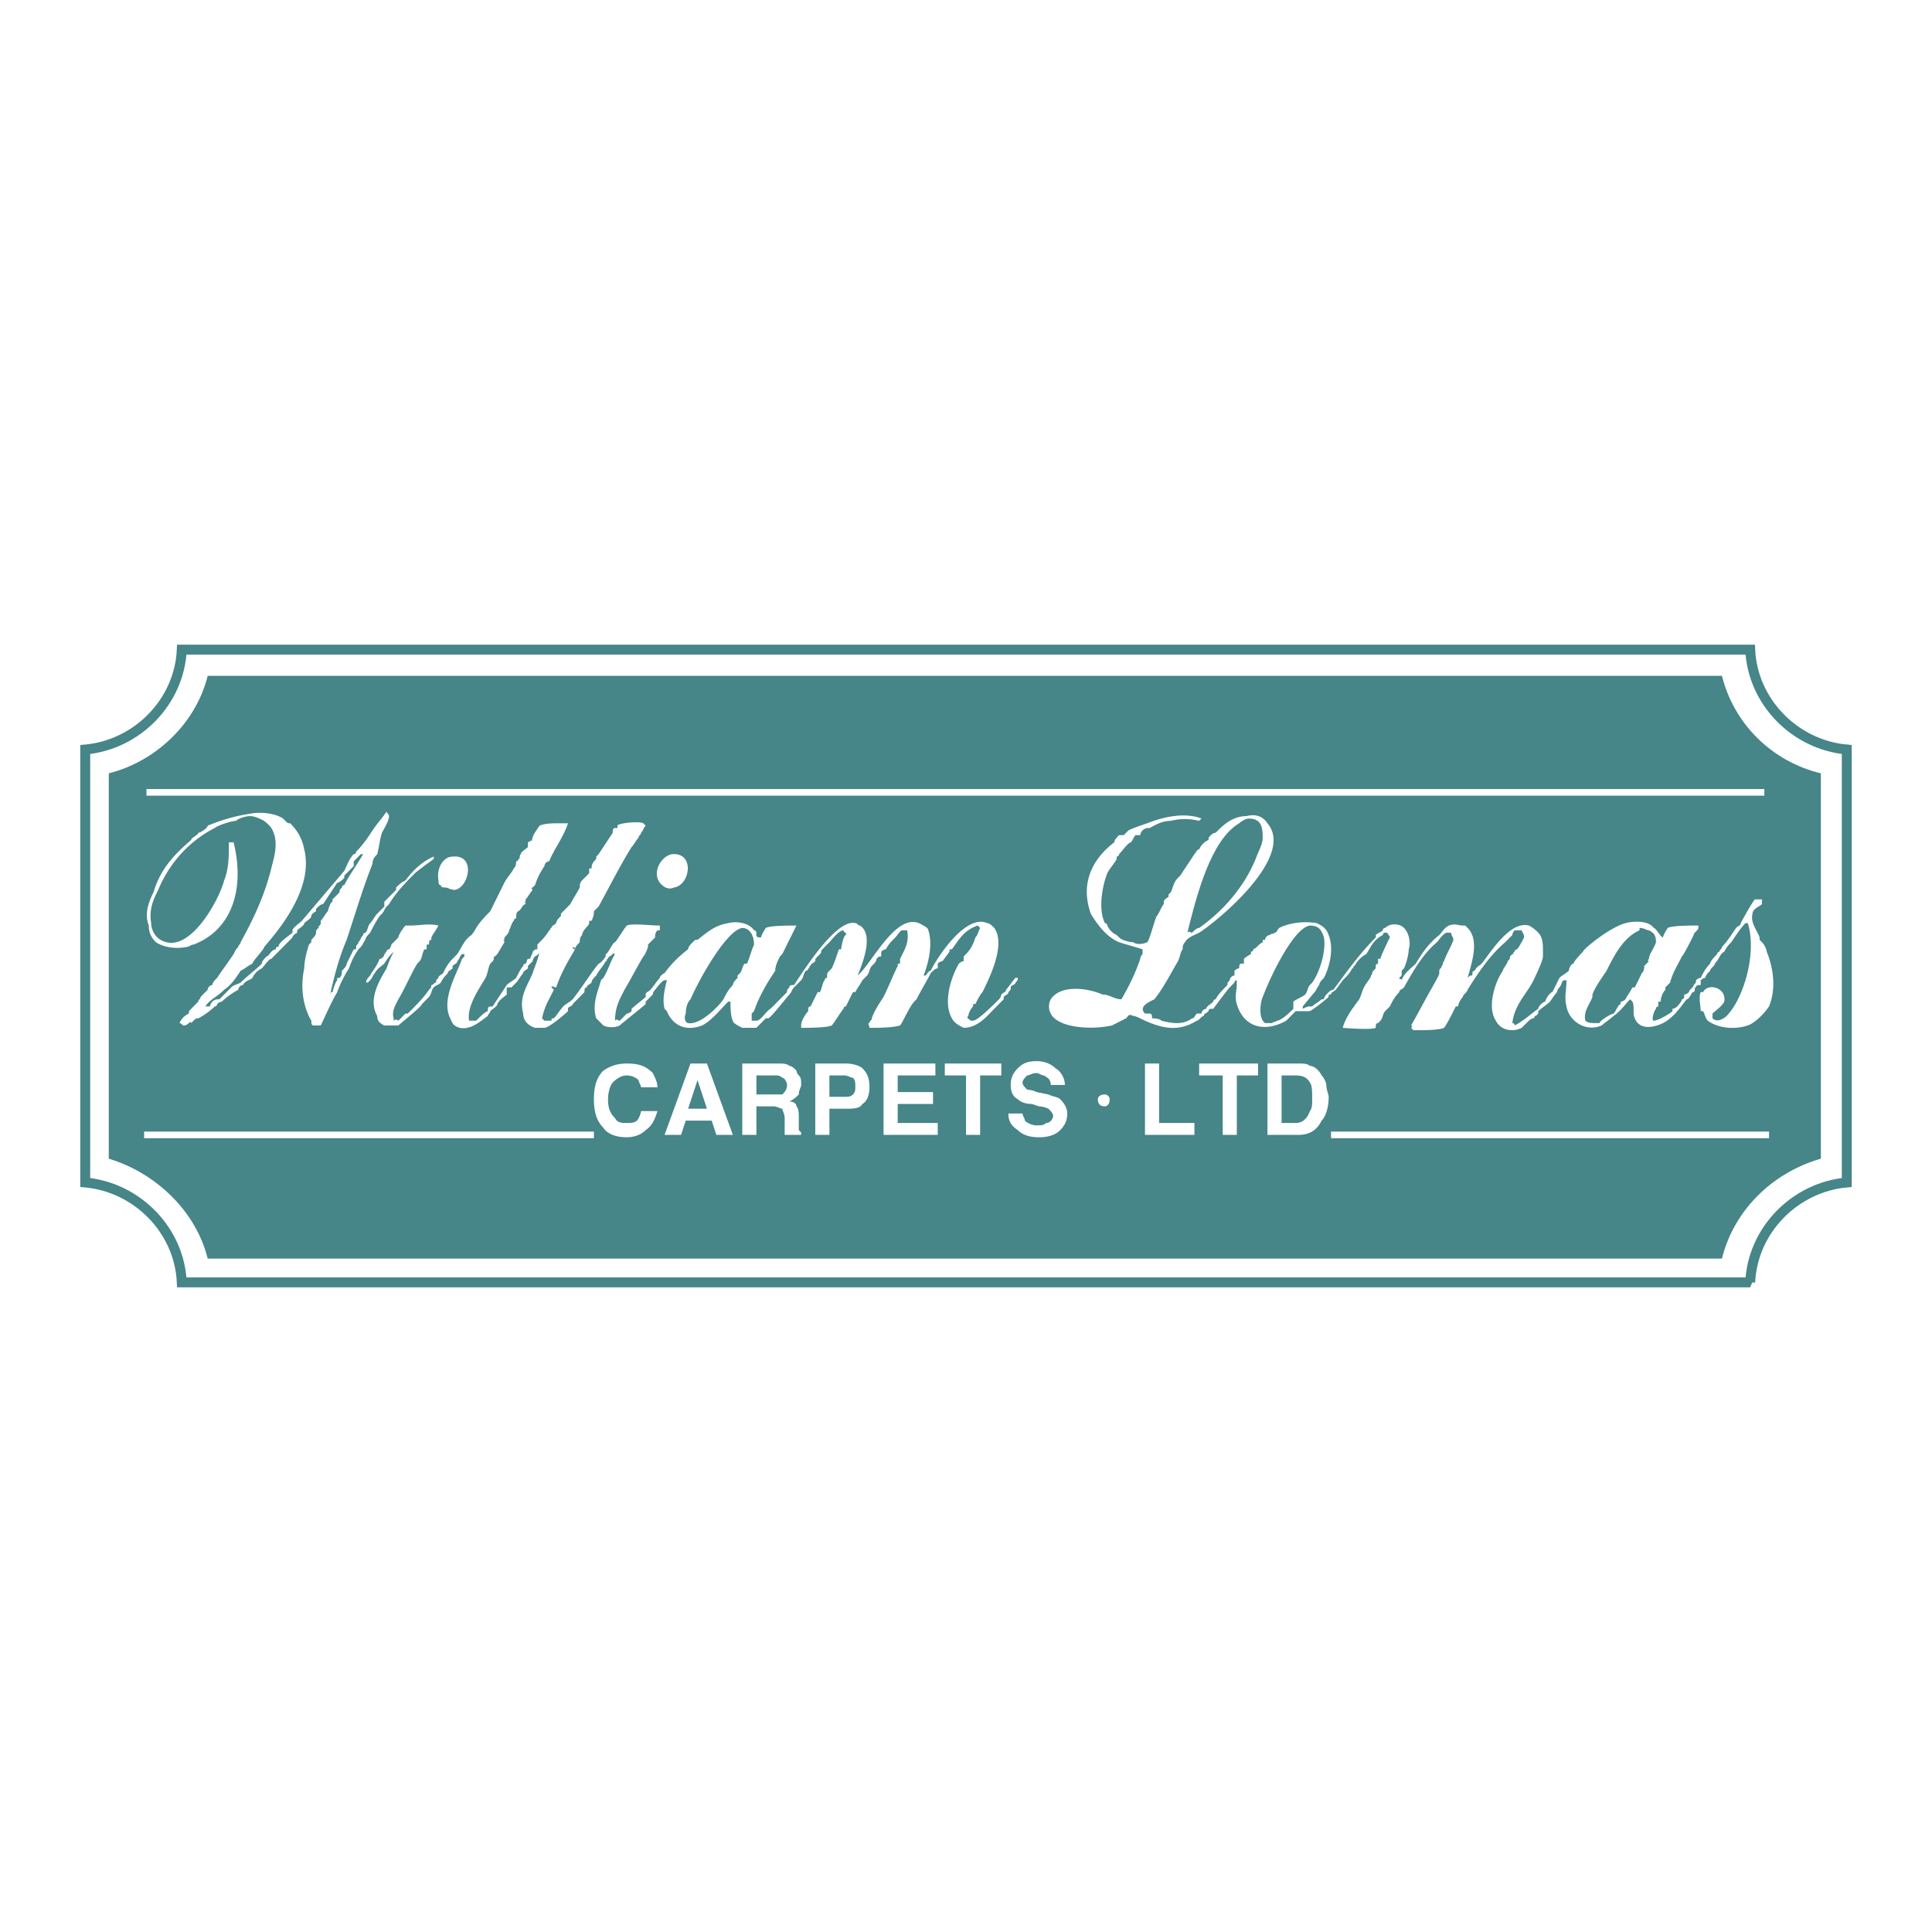 <svg xmlns="http://www.w3.org/2000/svg" width="2500" height="2500" viewBox="0 0 192.756 192.756"><path fill-rule="evenodd" clip-rule="evenodd" fill="#fff" d="M0 0h192.756v192.756H0V0z"/><path d="M174.619 127.941c.234-5.221 4.465-9.492 9.633-9.967V74.782c-5.168-.474-9.398-4.746-9.633-9.967H18.137c-.235 5.221-4.464 9.493-9.633 9.967v43.192c5.169.475 9.398 4.746 9.633 9.967h156.482z" fill-rule="evenodd" clip-rule="evenodd" fill="#fff" stroke="#468588" stroke-width=".989" stroke-miterlimit="2.613"/><path d="M171.799 125.568c1.176-4.746 4.936-8.543 9.869-9.967V77.156c-4.934-1.187-8.693-4.984-9.869-9.73H20.722c-1.175 4.747-5.169 8.543-9.869 9.73v38.446c4.699 1.424 8.693 5.221 9.869 9.967h151.077v-.001z" fill-rule="evenodd" clip-rule="evenodd" fill="#468588"/><path d="M110.24 109.193c-.469 0-.705.236-.705.475 0 .475.236.713.705.713.236 0 .471-.238.471-.713 0-.238-.234-.475-.471-.475zM59.254 109.668c0-1.188.235-2.137.94-2.848.705-.475 1.409-.713 2.35-.713 1.175 0 1.879.238 2.584.949.235.475.47.949.47 1.424h-1.645c0-.236-.235-.475-.235-.711a1.783 1.783 0 0 0-1.175-.475c-.47 0-.94.236-1.41.711-.234.238-.47.949-.47 1.662 0 .949.235 1.424.705 1.898.235.475.705.475 1.175.475.47 0 .939 0 1.175-.475 0 0 .235-.475.235-.713h1.645c-.235.713-.47 1.424-1.175 1.898-.47.477-1.175.713-1.879.713-.94 0-1.88-.236-2.35-.949-.704-.709-.94-1.66-.94-2.846zM70.533 110.617h-1.879l.939-2.848.94 2.848zm-2.585 2.612l.47-1.424h2.584l.47 1.424h1.645l-2.584-7.121h-1.645l-2.584 7.121h1.644zM78.051 107.531c.235 0 .47.475.47.713 0 .475-.235.711-.47.949h-2.584v-1.898h1.879c.236 0 .47 0 .705.236zm-3.994-1.424v7.121h1.41v-2.848h1.645c.47 0 .705.236.94.236 0 .236.235.475.235.949V113.228h1.645v-.238l-.235-.238v-1.186c0-.475 0-.949-.234-1.186 0-.238-.235-.477-.705-.477.47-.236.705-.475.939-.711 0-.475.235-.713.235-.949 0-.475 0-.713-.235-.949 0 0-.234-.238-.234-.475-.235-.238-.47-.475-.705-.475-.235-.238-.705-.238-1.175-.238h-3.526v.001zM85.1 109.193c-.235.236-.47.236-.94.236h-1.41v-2.135h1.41c.47 0 .705.236.94.236.235.238.235.475.235.949 0 .24 0 .476-.235.714zm.94-2.611c-.234-.236-.939-.475-1.645-.475h-3.054v7.121h1.41v-2.611h1.645c.705 0 1.41 0 1.645-.475.47-.238.705-.949.705-1.662-.001-.949-.236-1.423-.706-1.898zM93.324 106.107v1.188h-3.76v1.66h3.524v1.188h-3.524v1.898h3.994v1.188h-5.404v-7.122h5.17zM94.263 106.107h5.639v1.188h-2.115v5.934h-1.409v-5.934h-2.115v-1.188zM100.607 111.092h1.41c0 .236.234.475.234.713.234.236.705.473 1.174.473.471 0 .705 0 .941-.236.469 0 .705-.475.705-.713 0-.236-.236-.475-.471-.711 0 0-.471-.236-.939-.236l-.705-.238c-.705 0-1.176-.238-1.41-.475-.469-.238-.705-.713-.705-1.424 0-.713.236-1.188.705-1.662.471-.475.939-.711 1.879-.711.705 0 1.41.236 1.881.711.469.238.939.949.939 1.662h-1.41c0-.475-.234-.713-.705-.949-.234 0-.469-.238-.705-.238-.469 0-.703.238-.939.238-.234.236-.469.475-.469.711 0 .238.234.475.469.713 0 0 .471 0 .939.236l1.176.238c.471.236.939.236 1.174.475.471.475.705.949.705 1.424 0 .713-.234 1.186-.705 1.66-.469.477-1.174.713-2.113.713s-1.645-.236-2.115-.713c-.705-.476-.94-.948-.94-1.661zM114.234 113.229v-7.122h1.411v5.934h3.523v1.188h-4.934zM119.639 106.107h5.875v1.188h-2.116v5.934h-1.41v-5.934h-2.349v-1.188zM130.682 108.006c.234.238.234.949.234 1.662 0 .475 0 .949-.234 1.186-.234.713-.705 1.188-1.41 1.188h-1.408v-4.746h1.408c.705-.001 1.175.235 1.41.71zm-4.229-1.899v7.121h3.055c1.174 0 1.879-.477 2.35-1.424.469-.477.703-1.424.703-2.375 0-.236-.234-.711-.234-1.186 0-.238-.234-.713-.469-.949-.236-.475-.705-.949-1.176-.949-.234-.238-.705-.238-1.174-.238h-3.055zM132.797 113.229h43.701-43.701z" fill-rule="evenodd" clip-rule="evenodd" fill="#fff"/><path fill="none" stroke="#fff" stroke-width=".659" stroke-miterlimit="2.613" d="M132.797 113.229h43.701"/><path fill-rule="evenodd" clip-rule="evenodd" fill="#fff" d="M14.378 113.229h44.876-44.876z"/><path d="M14.378 113.229h44.876M14.613 79.054H176.03" fill="none" stroke="#fff" stroke-width=".659" stroke-miterlimit="2.613"/><path d="M106.717 98.988c-.705.238-2.115.949-1.645 2.137h.234c.234.236.234.475.469.475.471.475 1.881.711 2.82.711 1.176-.236 2.115-.949 2.82-1.898-.938-.712-2.819-1.661-4.698-1.425zM45.157 85.461c2.35-.237 1.645 3.085.235 3.323-.47 0-.705-.237-.939-.237-.235 0-.47 0-.47-.238-.235 0-.235-.237-.235-.475-.235-1.186.469-2.373 1.409-2.373zM67.008 85.224c2.35-.237 1.88 3.085.235 3.323-.47.237-.939 0-1.174-.238-1.175-.949-.236-2.848.939-3.085z" fill-rule="evenodd" clip-rule="evenodd" fill="#fff"/><path d="M55.73 82.139h.94c-.47 1.424-1.41 2.61-1.88 3.797-.235 0-.47.237-.47.475-.47.712-.705 1.187-.94 1.898l-.235.238c-.235 0 0 .237 0 .237-.235.237-.47.711-.705.949v.237c-.235 0 0 0 0 .237-.235 0-.47.474-.47.474l-.235.238c-.235 0-.235.475-.235.712 0 0-.235 0-.235.237-.235.237-.235.475-.47.949 0 .237-.235.475-.47.712v.237c-.235 0 0 0 0 .237l-.705 1.187-.235.237c-.235 0 0 .237-.235.475l-.235.237c-.235.475-.235.949-.47 1.424-.705 1.188-1.88 2.848-1.645 4.271h.705c.234-.236.939-.949 1.174-.949v-.236c0-.238.235-.238.47-.238l1.409-2.135c.235-.238.705-.475.94-.713.235-.475.47-.949.705-1.187 0-.237.235-.237.235-.237.235-.237 0-.237.235-.475h.235c0-.237.235-.475.235-.712.235-.237.235-.237.47-.237v-.475c.47-.475.94-.949 1.175-1.424.235 0 0-.237.235-.237 0-.237.235-.237.47-.475 0-.237.235-.475.47-.712v-.237l.94-.949c.235-.475.705-1.187.94-1.661 0-.238 0-.475.235-.712l.705-.712v-.475h.235c0-.475.234-.712.47-.949v-.237l.235-.237 1.41-2.136c0-.237 0-.475.235-.475h.235v-.237c0-.237 2.115-.475 2.585-.237l.235.237c-.235.237-.235.475-.47.712 0 .237-.235.237-.235.475-.235.237-.47.712-.705.949-1.175 1.898-2.114 3.797-3.29 5.933l-.47.475c0 .237 0 .475-.234.949h-.235v.237c0 .237-.705.712-.705 1.187-.235.237-.235.475-.235.712-.235.237-.47.475-.47.712 0-.238-.235-.238-.235-.238s0 .238.235.238c-.705 1.187-1.41 2.373-1.879 3.796-.235 0-.47-.236-.47 0l.235.238c-.47.949-.94 1.66-1.175 2.848l.235.236h.705c0-.236 0-.236.235-.236.235-.238.705-.949.939-1.188.235-.236.705-.475.94-.711.94-1.188 1.645-2.373 2.584-3.561.235 0 .705-.712.705-.712v-.237c.235 0 .705-1.187.939-1.187.235-.237.94-1.424 1.175-1.661.47-.237 2.349 0 3.289 0v.475h-.235c-.235.237-.235.475-.235.712l-.705.712v.237s-.235.712-.47.949c-.705 1.187-1.175 2.136-1.88 3.323-.47.949-.94 1.66-.94 3.084.235-.236.235 0 .47 0l.705-.711s.235 0 .47-.238v-.236c.235-.238 1.175-.949 1.41-1.188v-.236c0-.238.235-.238.47-.475.235-.238.705-.949.94-1.188 0-.236.47-.475.47-.475a11.202 11.202 0 0 1 2.35-2.373c0-.238.235-.475.47-.712s.235-.237.47-.237c.94-.712 1.645-1.424 3.054-1.661.94-.237 2.115 0 2.585.712.235 0 .235.237.235.475s.235.237.47.237c0-.237.47-.949.47-.949.47-.237 2.35-.237 3.055-.237l-1.41 2.848-.235.237c-.235.475-.47.949-.47 1.425-.47.711-.939 1.424-1.409 2.373-.235.475-.47.949-.705 1.66l-.235.238v.711h.47c.47 0 .94-.949 1.41-1.186l1.645-1.662c0-.236 0-.236.235-.475 0-.236.235-.236.47-.236.939-1.424 4.229-6.646 6.109-6.171.235 0 .235.237.47.237 1.41.949.234 3.797-.235 4.984 1.41-1.188 3.76-6.171 6.109-5.222.47.237.94.475.94.712.47 1.424 0 3.322-.47 4.51h.235s.235-.475.47-.475c.704-1.425 3.524-5.696 5.638-4.747.236 0 .471.237.705.475 1.176 1.661-.469 4.983-1.174 6.407-.236.238-.471.713-.705 1.188h-.234v.236c-.236.238-.471.713-.471.949-.235.238 0 .238.235.475h.236c.469 0 2.113-1.66 2.584-2.135.234-.238.234-.475.234-.475.234-.238.471-.238.471-.475.234-.238.705-.949.939-1.188h.234c0 .238 0 .238-.234.475 0 .238-.471.238-.471.475 0 .238 0 .238-.234.475 0 .238-.234.238-.471.475v.238c-.469.475-.705.711-.939.949-.705.711-1.645 1.898-3.054 1.898-.47-.238-.939-.475-1.175-.949-.94-1.662 0-4.271.705-5.459 0 0 .235-.237.47-.237v-.475l.235-.237c.47-.474.706-.949.94-1.661.234-.237.234-.475.469-.949l-.234-.237c-1.41.475-1.879 1.424-2.584 2.374h-.235v.237l-.705.95c-.235 0-.47.237-.47.237v.475c-.234 0-.47.238-.704.475-.47.949-.94 1.662-1.41 2.611l-.235.236c-.47.475-1.175 2.137-1.41 2.373-.705.238-2.35.238-3.055.238 0-.238-.235-.475 0-.475 0-.238.235-.238.235-.475.235-.713.705-1.424 1.174-2.137.47-.949.94-2.135 1.41-3.085 0-.237 0-.237.235-.237v-.475c.47-.949.939-1.661.705-2.848h-.47c-.235 0-.47.475-.705.712-.47.475-.705.712-.94 1.187-.235 0-.47.237-.47.237v.475c-.235 0-.235 0-.47.237 0 0 0 .238-.235.475l-.235.237c-.235.237-.235.712-.47.95-.235.236-.47.475-.47.475-.234.475-.47.711-.705 1.186H85.1l-.705 1.424s-.235 0-.235.238c-.235.236-.94 1.424-1.175 1.66-.47.238-2.35.238-3.054.238v-.238c0-.475.47-1.186.705-1.424v-.236c0-.238.235-.238.235-.238l.705-1.424h.235c.235-.475.235-.949.47-1.186 0-.238.234-.238.234-.238 0-.475 0-.475.235-.711l.235-.238c.235-.475.47-1.187.705-1.898h.235c0-.238.235-1.424.47-1.424v-.237c-.235 0-.235-.237-.235-.237-.47 0-1.175.949-1.41 1.187l-.705.712c-.235.237 0 .237-.235.474l-.235.237c-.235.237-.235.237-.235.475-.235.237-.47.237-.47.474-.235 0 0 .237-.235.237 0 .238-.235.238-.235.238-.235.236-.235.711-.47.949l-.705.711c-.235.238-.235.475-.47.713-.235.236-1.88 2.373-2.115 2.373h-.235l-.94.949h-1.41c-.47-.238-.94-.475-.94-.713-.235-.475-.235-1.424-.235-1.898h-.235c-.705.713-1.645 1.898-2.584 2.373-1.88.713-3.055-.236-3.524-1.424l-.235-.236c-.235-.949 0-1.898.235-2.848h-.235c-.235 0-.94.949-.94.949-.235.236-.235.475-.235.475l-.705.711v.238c-.235.236-2.35 1.898-2.584 2.135-.47.238-1.175.238-1.645 0l-.235-.236-.47-.475c-.47-1.424.235-2.848.47-3.797l.235-.238c.47-.711.705-1.661 1.174-2.373-.235 0-.235-.237-.235 0-.234.237-.47.237-.47.475-.235 0 0 .238-.235.238-.235.474-.705.95-.94 1.424-.235.236-.47.475-.47.711-.235.238-.47.238-.47.475-.235 0-.235.238-.235.475l-1.175 1.188c0 .236-.47.236-.47.475v.236c-.235.238-1.88 1.662-2.35 1.662h-.94c-.705-.238-1.175-.713-1.175-1.424-.47-1.662.47-2.848.94-4.035.235-.712.47-1.186.705-2.136 0 .237-.47.475-.47.475-.235.237-.235.475-.235.475l-.47.474v.237c-.235.238-.47.238-.47.475-.235.238-.47.713-.705.949l-.47.475h-.47v.713c-.234.236-.705.475-.939.949 0 .236-.47.475-.705.711 0 .238-.235.238-.235.475-.705.475-1.645 1.424-2.82 1.188-.705-.238-.705-.475-.939-.949-.94-1.898.705-4.51 1.175-5.934l.235-.237v-.237h-.235c-.235.237-.235.475-.47.712 0 .237-.235.237-.47.474v.237c-.235.238-.47.238-.47.475-.235.238-.47.475-.705.949-.235.238-.47.238-.705.475-.235.238-.235.713-.47.949l-.705.713c0 .236-2.115 1.898-2.35 2.135h-1.41c-.47-.236-.705-.475-.705-.949-.94-1.66.235-3.559.94-4.746.235-.711.47-1.187.705-1.661-.47.475-.47.475-.94 1.187-.234.237-.705.475-.939.949-.235.238-.235.475-.47.713l-.235.236c-.47 0 .235-.711.235-.711.235-.475.705-.95.939-1.662.235 0 .47-.237.47-.475.235 0 0-.237.235-.237 0-.237.235-.237.235-.237.235-.238.235-.475.235-.475l.705-.712c0-.237.47-.949.705-1.187h.47c.94 0 1.879-.237 2.819 0-.235.475-.47.712-.705 1.187v.237c-.235 0-.235.237-.235.475h-.235v.475h-.235c-.235.474-.235.949-.47 1.187l-.235.237c-.705 1.188-1.175 2.373-1.88 3.561-.235.475-.705 1.186-.47 1.898v.236c.235-.236.47 0 .47 0l.705-.711h.235l.235-.238c.705-.711 1.41-1.424 1.879-2.135.235-.238.235-.238.235-.475.235 0 .235-.238.47-.238 0-.236 0-.236.235-.475 0-.236.235-.236.47-.475.235-.475.47-.949.94-1.424l.47-.475c.47-.712.705-1.424 1.41-1.898.235-.237.47-.712.47-.712.469-.712.939-1.187 1.409-1.661l1.41-2.848c.234-.475.705-.949.939-1.424.235-.237.235-.475.235-.712 0 0 .235 0 .235-.237.235 0 0-.237.235-.475 0-.237.47-.475.705-.712v-.475l.47-.237c-.235-.237 0 0 0-.237s.705-1.187.705-1.187c.476-.236 1.416-.236 1.885-.236zM124.338 81.427c.939-.237 1.645 0 2.115.712 2.818 3.322-4.936 9.73-6.814 10.917-.471.237-1.174.475-1.41.949-.234.237-.234.475-.234.712-.234.237-.234.711-.471 1.187-.705 1.186-1.408 2.61-2.35 3.797-.469.236-1.645.711-.939 1.424h.471c.234 0 .234.236.234.475.234 0 .705 0 .939.236.939.238 2.115.475 3.055-.236.234 0 .234-.238.471-.475h.469c0-.238.236-.475.471-.475 0-.238.471-.475.705-.713 0-.236.234-.236.234-.236.234-.475.705-.949 1.176-1.424 0-.238 0-.238.234-.475 0-.238.234-.475.471-.475v-.475s.234-.238.469-.238c0-.237 0-.475.236-.475h.234v-.475c.234-.237.705-.475.705-.475v-.237s.234 0 .234-.237c.471-.238.471-.475.939-.712v-.237h.234c0-.237.236-.475.471-.475.234-.237.234 0 .471-.237.234 0 .234-.237.469-.475.939-.475 2.35-.712 3.76-.475.471.237.939.475 1.174 1.187.471 1.187.236 2.848-.469 4.271-.234.238-.471.475-.471.713-.234.236-.234.475-.469.711l-1.176 1.424v.238c.471-.238.471-.238.939-.238.236-.236.705-.475.941-.711h.234c0-.238.234-.475.469-.713 0 0 .236-.236.471-.236 1.41-1.898 2.584-3.561 4.23-5.222v-.237c.234-.237.469-.237.703-.475 0-.237.236-.237.236-.237.469-.475 1.408-.475 1.879 0s.705 1.424.471 2.136c0 .474-.236 1.423-.471 1.898l-.234.238v.475l-.236.236c0 .238.236 0 .236.238.234-.713.939-1.188 1.41-1.662.703-1.187 1.408-2.136 2.348-2.848.236-.237.471-.712.941-.949.705-.237.939 0 1.408 0h.236l.234.237c1.176 1.187.471 3.323 0 4.983.234-.236.234-.236.471-.236 0-.238 0-.475.234-.475.234-.476.471-.476.705-.713.939-1.187 2.82-4.271 4.699-3.797.469.237.705.475.939.712.471.475.471 1.187.471 1.898v.475c0 .475-.941 2.374-.941 2.374-.703 1.424-1.879 2.373-2.113 4.271 0 0 .234 0 .234.236.939-.475 1.645-1.186 2.35-1.66 0-.238.471-.713.705-.713 0-.236.471-.949.705-.949.234-.475.469-.949.705-1.424.234-.236.705-.475.939-.711 0-.238.234-.713.469-.713 0-.237.941-1.187.941-1.187 0-.237 2.584-2.373 4.229-2.848.939-.237 2.35-.237 2.82.475.234 0 .705.949.939.949 0-.237.469-.949.469-.949.471-.237 2.35-.237 3.055-.237v.237c0 .237-.469.475-.469.712-.236.475-.939 1.898-1.176 2.136-.469.949-.939 1.661-1.174 2.61l-.471.475v.238c-.234.236-.469.711-.469 1.186h-.236v.475c-.234 0-.234.238-.234.238-.234.236-.471 1.186-.234 1.186.469 0 1.645-.711 1.879-.949v-.236s.234 0 .471-.238c0 0 .469-.475.469-.711.236 0 .236-.238.236-.475 0 0 .234 0 .469-.238 0-.236.471-.475.471-.711.234-.238.234-.238.234-.475.234-.238.471-.238.471-.238.234-.475.469-.949.939-1.424 0-.237.469-.712.705-.949 0 0 0-.237.234-.237 0-.237.234-.237.234-.475.471-.475.939-1.187 1.41-1.898.234-.237.471-.237.471-.475.234-.475 1.174-2.136 1.408-2.373h.705v.475c-.234.237-.939.474-.939.949-.234.949.471 1.661.705 2.373v.237l.234.237c.236.237.471.712.471.949.705 1.661.939 3.798.234 5.458-.469.713-1.41 1.662-2.113 1.898-1.41.475-3.055.238-3.996-.475-.234-.236-.234-.475-.469-.949h-.234c0-.475-.236-1.424 0-1.898h.234c.469-.949 2.35-.475 2.115.949-.236.475-.941.949-1.176 1.188v.475c.471.475 1.176 0 1.41-.238 1.645-1.66 3.055-6.17 2.115-9.255h-.236c-.469.475-.939 1.187-1.41 1.898-.234.237-.469.475-.703.949-.471.237-.471.712-.941 1.187 0 .237-.469.475-.469.713-.236.236-.471.475-.471.711-.234 0-.469.238-.469.238v.475c-.236 0-.471 0-.471.236-.234 0 0 .238-.234.475 0 0-.236 0-.236.238-.234.236-.234.475-.469.475-.705.949-1.41 1.898-2.35 2.373s-2.35.711-2.82-.475c-.234-.475 0-1.188-.234-1.662l-.234-.236c-.471.475-.941 1.186-1.645 1.66-.236.238-.941.713-1.176.949-1.645.713-3.289-.475-3.523-1.898-.236-.949 0-1.66 0-2.609h-.236c-.234 0-.234.475-.469.711 0 0-.236.238-.236.475-.234.238-.703.949-.703.949-.236.238-.941.713-1.176.949v.238l-.234.236c-.236 0 0 0-.236.238-.234 0-.469.236-.703.475 0 0-.236.236-.471.475-.939.475-2.115.236-2.584-.713-.941-1.424 0-4.033.705-4.982 0-.238.469-.713.469-.95.236-.238.236-.238.236-.475l.234-.237c.234 0 0-.237.234-.237 0-.237.234-.237.234-.237.236-.238.705-1.187.705-1.187 0-.475-.234-.475-.234-.712h-.705s-.234.237-.234.475l-.705.712c-1.41 1.187-2.584 2.849-3.76 4.747 0 .236-.471.475-.471.711-.234.238-.469.713-.469.949h-.234c-.236.475-.941 1.898-1.176 2.137-.471.236-2.115.236-2.584.236h-.471l-.234-.236s.234-.238 0-.238c.705-1.186 1.41-2.609 2.115-3.797.234-.475.703-1.186.703-1.424v-.236c0-.238.236-.238.236-.476.234-.237 0-.237.234-.474.234-.712.705-1.424.939-2.136 0-.237-.234-.475-.234-.712h-.471c-.469.237-.705.712-.939.949-1.41 1.187-2.35 2.849-3.289 4.509-.234.238-.471.238-.471.475-.469.475-.703.949-.939 1.424l-.469.475c-.236.238-.236.713-.471.949l-.234.238c-.234 0-.234.236-.234.475-.471.236-3.291 0-3.291 0 .236-.949.941-1.898 1.645-2.848.236-.475.236-.713.471-1.188s.705-.949.705-1.186c.234-.238 0-.238.234-.475l.236-.238v-.237c0-.237.234-.237.234-.237v-.475h.234c0-.237.939-2.136.939-2.136 0-.237-.234-.237-.234-.475h-.234c-.236 0-.236.237-.236.237-.939.475-1.174 1.187-1.645 1.898a2.846 2.846 0 0 0-1.174 1.187c-.234 0 0 .237-.234.237-.236.475-.471.713-.705.949-.471.475-.705.949-.941 1.188-.234.236-.469.236-.469.475-.236 0-.236 0-.236.236-.234.238-1.408 1.188-1.879 1.424h-1.41c-.234.238-.705.713-.939.949-2.115 1.188-4.229.713-4.934-1.66-.234-.713 0-1.424 0-1.898V97.8c-.234 0-.234.236-.234.236l-.471.475c-.234.238-1.645 2.137-1.645 2.137h-.234c-.236 0-.236.236-.236.236-.234.238-.469.238-.469.475-.236 0-.471.475-.705.475-1.881 1.188-3.525.713-5.17 0-.469-.236-.939-.475-1.174-.475-.471-.236-.471 0-.705.238-.471.236-.939.475-1.41.711-2.115.475-5.404.238-6.109-1.186a1.532 1.532 0 0 1 0-1.424c.939-1.424 3.525-1.188 5.17-.475.705 0 1.174.475 1.879.475.705-1.188 1.41-2.611 1.881-4.035 0-.237.234-.475.234-.475v-.474c-.705-.238-1.645-.475-2.35-.712-1.174-.475-2.115-1.661-2.82-2.848-1.174-3.323.471-5.696 2.35-7.12 0-.237.236-.475.471-.712h.471l.469-.475c.471-.237 1.176-.475 1.881-.712 1.174-.475 3.523-1.187 5.402-.475l-.234.237a5.681 5.681 0 0 0-2.82 0c-.939 0-1.645.475-2.113.712-.234 0-.471 0-.705.237 0 0-.234.237-.234.475h-.471c-.234.237-.234.475-.471.712-.469.237-.703.712-1.174 1.187 0 .237-.234.237-.234.237v.237c-.236.475-.705.949-.939 1.424-.471 1.187-.941 3.56-.236 4.984 0 0 .236 0 .236.237.234.475.469.712.939.949.469.475.469.475 1.408.712h.236c.234.237.939.237 1.41 0 .234-.237.703-2.136.939-2.61.234-.237.469-.949.705-1.187v-.237c0-.237.469-.475.469-.475v-.237l.234-.237c.236-.475.236-.95.705-1.424l.236-.237 1.408-2.136c.236-.237.236-.475.471-.475.234-.475.471-.712.939-.949 0-.237 0-.237.236-.475 0 0 .234-.237.469-.237.709-.708 1.649-1.657 3.059-1.657zM38.579 80.953c0 .237.235.237.235.475 0 .475-.47 1.187-.705 1.661-.235.712-.235 1.187-.47 2.136-.235.237-.47.475-.47.949-.94 2.374-1.645 4.747-2.584 7.594-.705 1.661-1.175 3.322-1.645 5.459 0-.238 0-.238.235-.238 0 0 .235-.949.47-1.186v-.238h.235c.235-.236.235-.475.235-.711.234-.238.47-.476.47-.713.234-.475.47-.949.705-1.423h.235v-.238c0-.237.235-.237.235-.475.235-.237.235-.475.47-.712 0-.237.235-.237.235-.237.235-.237.235-.712.47-.949s.47-.712.705-.949l.705-.712v-.475l1.175-1.187v-.237c.235-.238.47-.475.939-.712.705-.949 1.645-1.898 2.82-2.373v.237s-1.645 1.187-1.88 1.424c-.94.949-1.879 1.899-2.584 3.085l-.235.237c-.235.237-.235.475-.47.712l-.235.237c-.47.712-.705 1.187-.939 1.661-.235.237-.47.475-.47.712-.235.237-.235.475-.47.712l-.235.238c-.47.711-.705 1.187-.94 1.898-.47.713-.939 1.662-1.174 2.373-.705 1.188-1.175 2.373-1.645 3.322h-.705c-.235 0-.235-.236-.235-.475-.705-1.186-1.175-3.084-.705-5.221 0-.711.235-1.661.47-2.373l.235-.237v-.237c.235-.237.47-.475.47-.712s0-.237.235-.475c0-.237.234-.237.234-.475v-.237c.235-.237.47-.712.705-.949 0 0 .235-.949.47-.949v-.237l.705-.712c0-.237 0-.237.235-.475 0 0 0-.238.234-.238.47-.949 1.175-1.898 1.88-3.085h-.235l-.705.712v.475l-.94.95v.237s-.47.475-.705.475l-1.41 2.136c-.235 0-.47.237-.705.474v.238s-.47.237-.47.475c0 .237-.47.475-.705.712 0 .237-.47.475-.705.712v.237s-.47.237-.47.475l-2.115 2.136c-.235 0-.705.712-.939.949-.47.238-.705.475-.94.949-.235.238-.705.238-.94.713-.235 0-.47.236-.47.475-.47.236-1.175.711-1.645 1.186 0 0-.235 0-.47.238 0 0 0 .236-.235.236-.47.475-1.174.949-1.645 1.188-.235 0-.235 0-.47.236l-.235.238s0-.238-.234 0c0 0-.235.236-.47.236s-.235-.236-.47-.236c.235-.475.47-.713.94-.949 0-.238 0-.238.234-.475l.705-.713c0-.236.235-.236.235-.475l.705-.711c0-.238.234-.475.47-.475 0-.238.234-.475.47-.713.47-.711 1.175-1.661 1.645-2.373.235-.474.235-.474.47-.712 0-.237.235-.237.235-.475 1.175-2.136 2.35-4.509 3.054-7.357.235-.949.705-2.373.235-3.56-.235-.712-.705-.949-.939-1.187-.47-.237-.94-.475-1.41-.475s-1.174.237-1.409.475c-.47 0-1.88.475-2.115.712-2.35 1.187-4.464 3.322-5.639 6.17-.47.949-.939 1.898-.705 3.322 0 .712.47 1.424.939 1.661 2.82 1.661 5.874-4.034 6.344-5.933.47-1.187.47-2.373.47-3.797h.47c1.175 4.747-.235 8.781-3.994 10.205-.235 0-.47.237-.705.237-1.175.238-2.35 0-3.054-.475-.47-.475-.705-.949-.705-1.661-.47-1.187 0-2.373.47-3.322.705-2.374 2.114-3.797 3.759-5.221 0-.237.705-.475.705-.712.235 0 .94-.475.94-.712 1.174-.475 2.584-.949 4.229-1.187 1.175-.237 2.585 0 3.29.475l.235.237c.235.237.235.237.47.237.705.712 1.175 1.424 1.41 2.61.94 3.797-2.35 7.832-3.994 9.73 0 .238-1.175 1.424-1.175 1.661-.47.237-.705.475-1.175.713-.47.711-.94 1.424-1.645 1.898-.705.711-1.41.949-1.88 1.66h.47s0-.236.235-.475c.234-.236.47-.236.705-.236l1.175-1.188c.235-.236.47-.236.94-.475.705-.711 1.41-1.186 2.115-1.898 0-.237.235-.475.47-.712.235 0 .47-.711.94-.711 0-.238 0-.238.235-.238 0-.475 1.175-1.187 1.41-1.424v-.237c0-.237.705-.712.94-.949l4.229-4.984c.235-.475.47-1.187.94-1.661 0 0 .235 0 .235-.237.705-.712 1.175-1.424 1.645-2.136.468-.708.938-1.182 1.408-1.894z" fill-rule="evenodd" clip-rule="evenodd" fill="#fff"/><path d="M74.057 92.581c-1.645.237-4.464 5.458-5.169 7.12-.235.236-.47.711-.47 1.424-.235.475 0 .949.235.949 1.174.236 3.054-1.662 3.524-2.373.235-.475.47-.949.94-1.424 0-.238.235-.475.47-.713v-.236l.235-.238c.235-.236.235-.712.47-.949h.234c.235-.475.47-1.423.705-1.898.001-.95-.469-1.662-1.174-1.662zM130.682 92.344c-1.645.237-3.994 5.221-4.699 7.119-.234.475-.469 2.137.234 2.611h.705c.236-.238.236 0 .471-.238.471 0 1.41-.949 1.645-1.186v-.713c.234-.236.939-.475 1.174-.711.236-.238.236-.713.471-.949l.234-.238c.705-.949 1.41-3.085 1.176-4.509-.236-.712-.472-1.186-1.411-1.186zM159.346 102.074h.236c0-.238 1.174-.949 1.41-.949.234-.238.469-.949.703-.949v-.238c.236 0 .471-.236.471-.236.234-.475.471-.713.705-1.188h.234c.236-.475.471-.949.705-1.424.234-.236.234-.475.234-.712l.471-.474s-.234 0 0-.238c0-.475.471-.949.705-1.661 0-.712-.234-.949-.705-1.187-.234 0-.471-.237-.939-.237v.237c-1.645.712-2.584 2.61-3.289 4.035-.471.711-1.176 1.66-1.41 2.373v.236c-.234.713-.939 1.424-.705 2.373.234.238.705.238.939.238h.235v.001zM124.572 81.665c-.234 0-.703.237-.939.475-2.818 1.661-4.229 7.119-5.168 10.917.234-.237.234 0 .469 0 .234-.237.471-.475.705-.475 2.35-1.661 4.465-4.034 5.639-6.882.236-.712.705-1.424.705-2.136-.001-1.188-.235-1.899-1.411-1.899z" fill-rule="evenodd" clip-rule="evenodd" fill="#468588"/></svg>